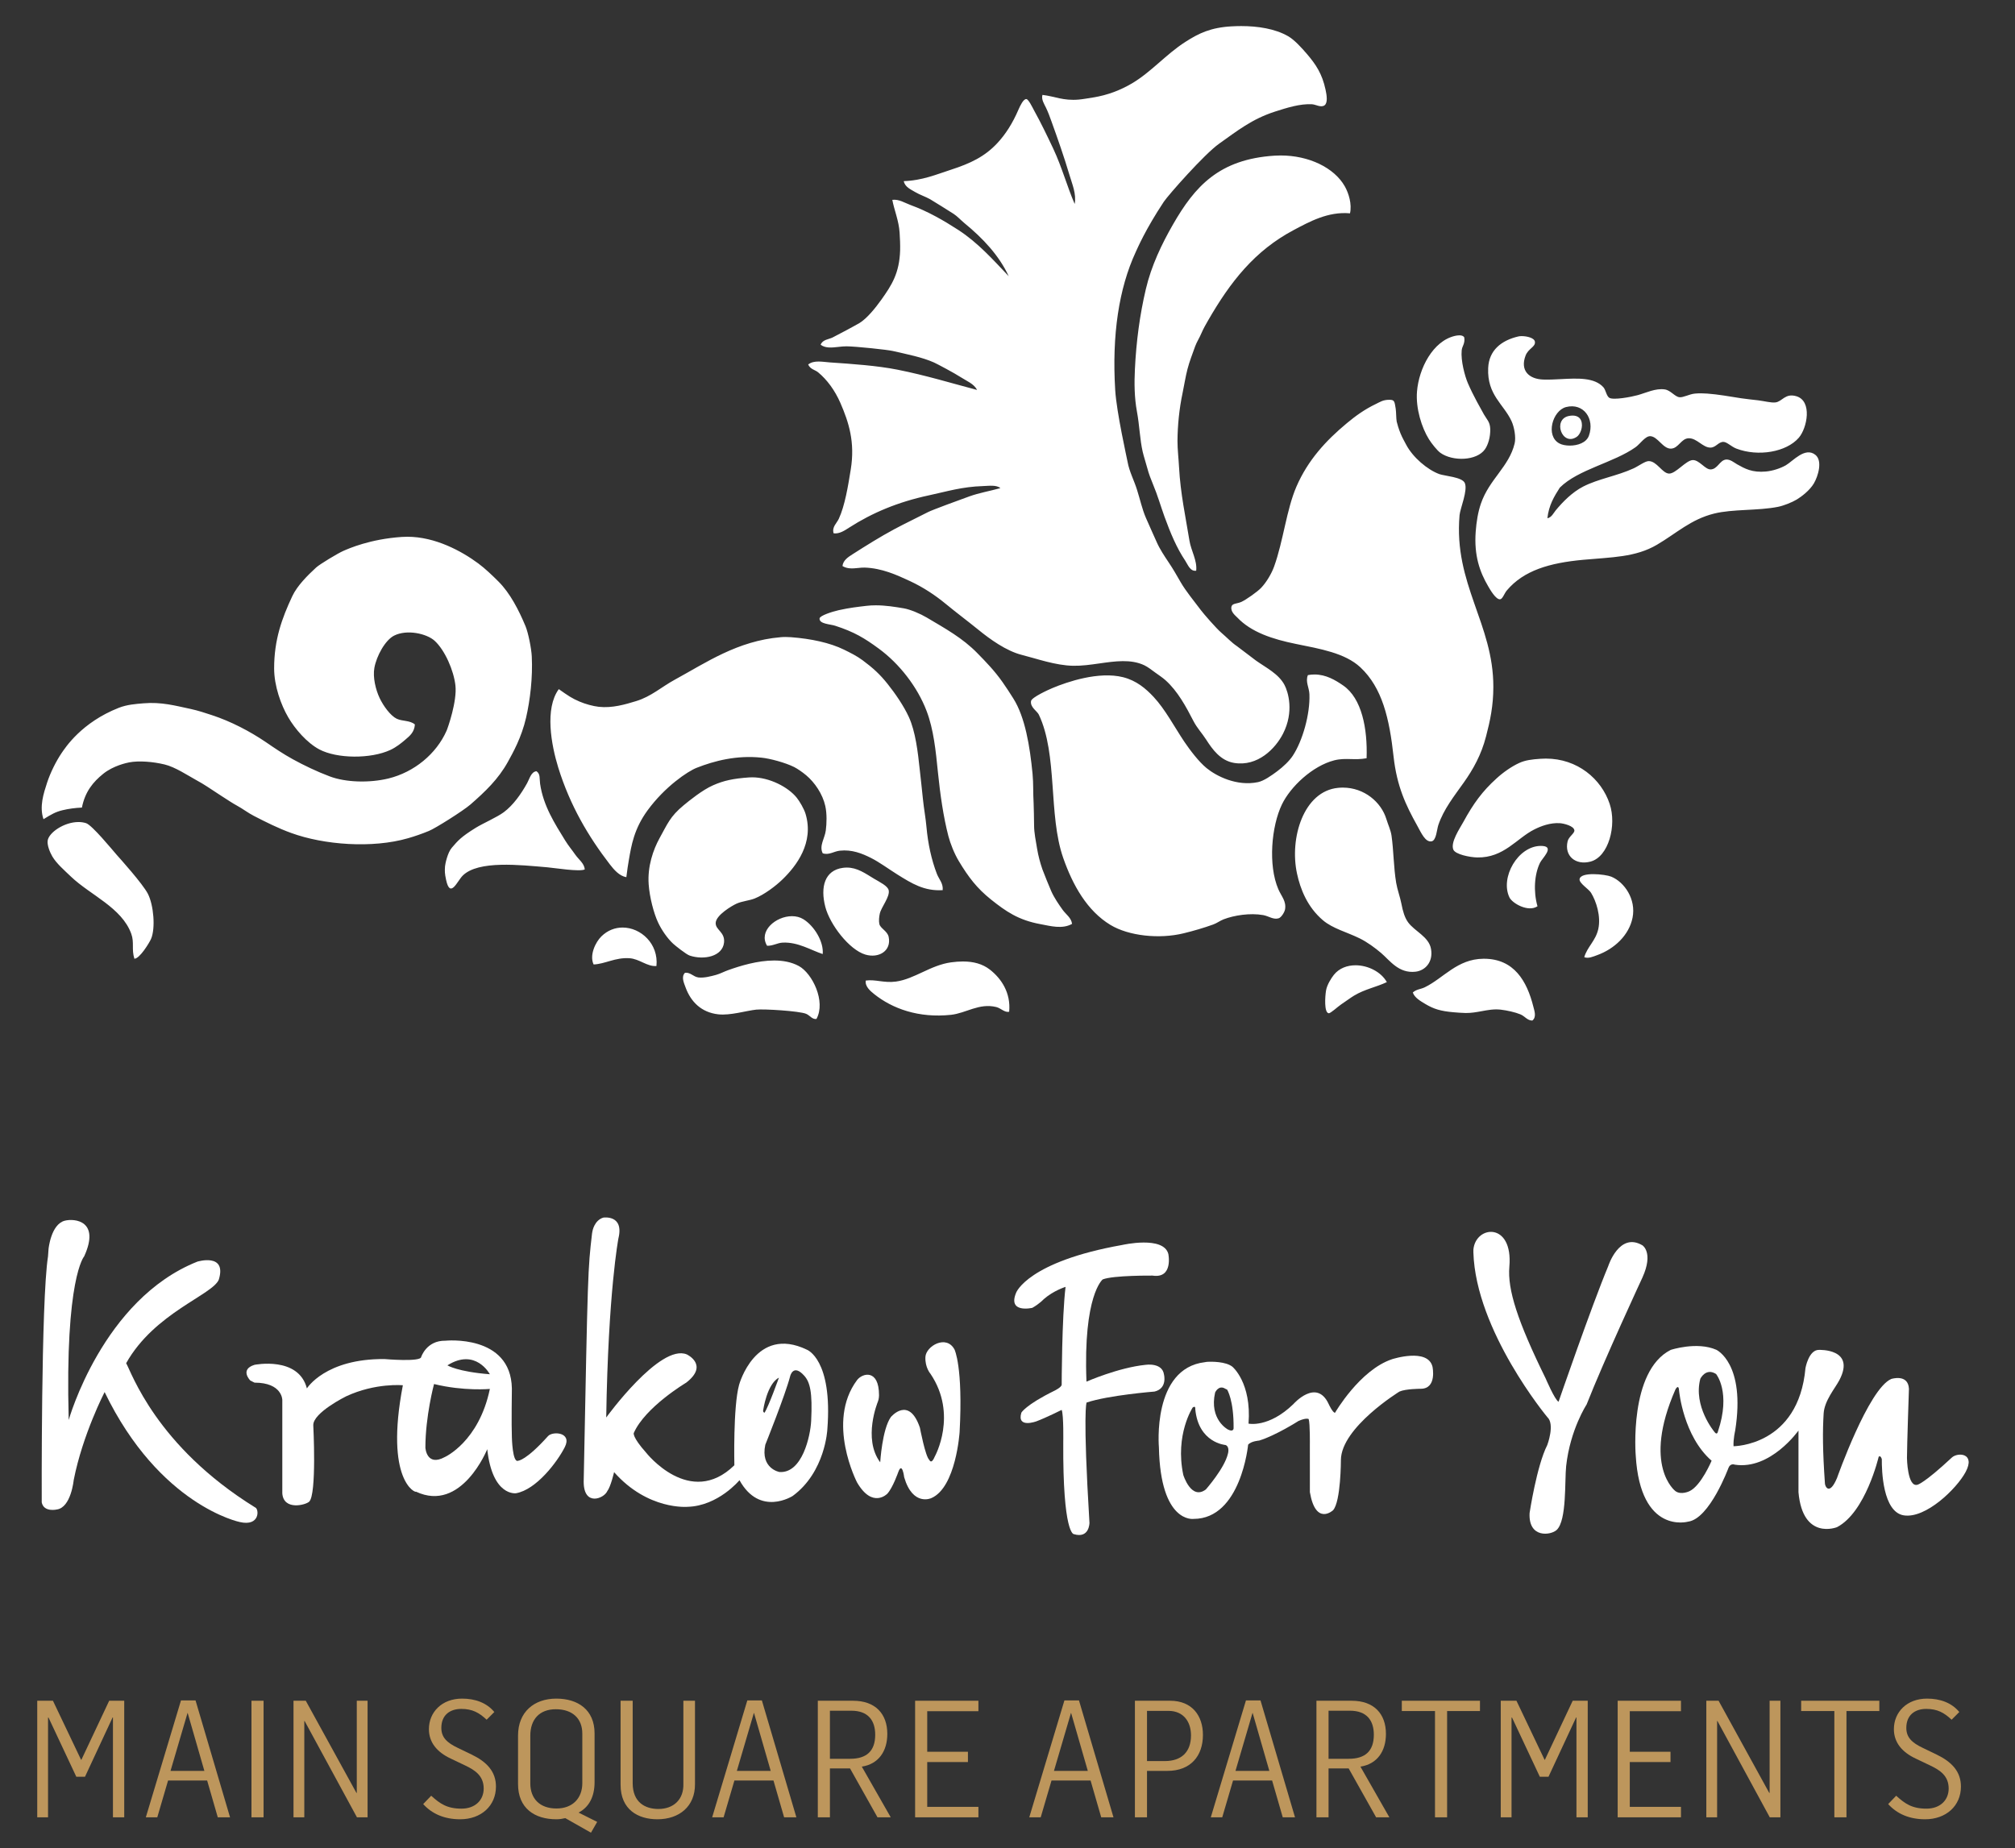 <?xml version="1.0" encoding="UTF-8" standalone="no"?> <svg xmlns="http://www.w3.org/2000/svg" xmlns:xlink="http://www.w3.org/1999/xlink" xmlns:serif="http://www.serif.com/" width="100%" height="100%" viewBox="0 0 2705 2481" version="1.1" xml:space="preserve" style="fill-rule:evenodd;clip-rule:evenodd;stroke-linejoin:round;stroke-miterlimit:2;"><rect x="0" y="0" width="2705" height="2481" fill="#333333" stroke="none"/><rect id="Page-1" serif:id="Page 1" x="0" y="0" width="2704.88" height="2480.32" style="fill:none;"></rect><g><path d="M49.994,2283.32l21.07,-0l37.763,79.244l0.426,-0l37.324,-79.244l20.192,-0l-0,156.513l-15.144,-0l-0,-134.127l-0.439,0l-37.105,79.684l-11.632,-0l-37.311,-79.464l-0.659,-0l0,133.907l-14.485,-0l-0,-156.513Z" style="fill:#bd965c;fill-rule:nonzero;"></path><path d="M242.961,2282.88l19.534,0l46.323,156.953l-16.461,-0l-14.279,-49.396l-52.455,0l-14.486,49.396l-15.376,-0l47.2,-156.953Zm31.399,94.608l-22.4,-77.708l-0.22,0l-22.825,77.708l45.445,0Z" style="fill:#bd965c;fill-rule:nonzero;"></path><rect x="337.587" y="2283.32" width="16.241" height="156.513" style="fill:#bd965c;"></rect><path d="M394.01,2283.32l16.461,-0l68.051,123.798l0.439,-0l-0,-123.798l14.485,-0l0,156.513l-14.266,-0l-70.246,-129.298l-0.439,-0l0,129.298l-14.485,-0l-0,-156.513Z" style="fill:#bd965c;fill-rule:nonzero;"></path><path d="M568.099,2422.05l10.755,-11.193c11.865,10.754 21.302,17.338 40.616,17.338c18.656,0 29.849,-11.632 29.849,-27.008c0,-17.339 -12.071,-24.801 -24.362,-30.727l-19.766,-9.438c-18.436,-8.559 -29.41,-21.728 -29.41,-39.506c0,-22.838 17.352,-41.055 44.567,-41.055c17.339,0 32.922,5.487 43.237,17.997l-10.315,10.329c-10.096,-9.451 -19.095,-14.499 -34.019,-14.499c-15.364,0 -26.789,8.353 -26.789,25.473c-0,12.729 7.475,19.972 22.399,26.995l18.217,8.779c20.411,9.877 32.702,22.826 32.702,43.031c-0,25.898 -19.973,43.896 -48.066,43.896c-21.082,-0 -37.763,-7.243 -49.615,-20.412" style="fill:#bd965c;fill-rule:nonzero;"></path><path d="M758.873,2440.93c-3.731,0.878 -7.681,1.536 -12.071,1.536c-28.971,0 -51.371,-14.705 -51.371,-47.2l0,-65.185c0,-31.618 21.522,-49.615 51.371,-49.615c28.971,0 51.371,14.924 51.371,46.749l-0,65.417c-0,19.766 -7.682,33.813 -21.509,40.836l25.02,12.51l-8.34,14.486l-34.471,-19.534Zm22.839,-46.981l-0,-66.502c-0,-20.424 -13.401,-32.715 -35.568,-32.715c-21.948,0 -34.252,13.608 -34.252,35.568l0,63.868c0,20.644 12.743,33.813 35.13,33.813c21.728,-0 34.69,-13.827 34.69,-34.032" style="fill:#bd965c;fill-rule:nonzero;"></path><path d="M833.088,2396.15l-0,-112.825l16.241,0l0,110.63c0,26.118 17.119,34.678 34.471,34.678c20.85,-0 34.239,-13.169 33.58,-33.8l0,-111.508l15.583,0l0,111.947c0.22,29.849 -21.07,47.188 -50.48,47.188c-25.911,-0 -49.395,-12.95 -49.395,-46.31" style="fill:#bd965c;fill-rule:nonzero;"></path><path d="M1003.23,2282.88l19.533,0l46.323,156.953l-16.461,-0l-14.279,-49.396l-52.455,0l-14.499,49.396l-15.363,-0l47.201,-156.953Zm31.385,94.608l-22.387,-77.708l-0.219,0l-22.826,77.708l45.432,0Z" style="fill:#bd965c;fill-rule:nonzero;"></path><path d="M1097.86,2283.32l47.201,-0c30.288,-0 46.09,17.777 46.09,44.553c-0,22.839 -11.413,40.397 -34.239,43.909l38.848,68.051l-17.778,-0l-36.872,-65.637l-26.996,0l0,65.637l-16.254,-0l0,-156.513Zm43.47,77.927c22.167,0 33.58,-10.535 33.58,-32.276c-0,-19.095 -9.438,-32.263 -32.044,-32.263l-28.752,-0l0,64.539l27.216,0Z" style="fill:#bd965c;fill-rule:nonzero;"></path><path d="M1228.48,2283.32l84.964,-0l-0,14.046l-68.71,0l0,54.443l54.65,0l0,13.828l-54.65,-0l0,60.149l68.71,0l-0,14.047l-84.964,-0l-0,-156.513Z" style="fill:#bd965c;fill-rule:nonzero;"></path><path d="M1428.92,2282.88l19.533,0l46.323,156.953l-16.461,-0l-14.279,-49.396l-52.455,0l-14.498,49.396l-15.364,-0l47.201,-156.953Zm31.385,94.608l-22.387,-77.708l-0.219,0l-22.826,77.708l45.432,0Z" style="fill:#bd965c;fill-rule:nonzero;"></path><path d="M1523.54,2283.32l47.2,-0c29.849,-0 44.115,20.411 44.115,45.87c0,28.545 -16.68,48.298 -47.626,48.298l-27.448,0l0,62.345l-16.241,-0l-0,-156.513Zm40.164,81c22.18,-0 35.129,-12.072 35.129,-34.471c0,-18.656 -10.315,-32.922 -30.287,-32.922l-28.765,0l0,67.393l23.923,-0Z" style="fill:#bd965c;fill-rule:nonzero;"></path><path d="M1672.61,2282.88l19.533,0l46.323,156.953l-16.461,-0l-14.279,-49.396l-52.455,0l-14.499,49.396l-15.363,-0l47.201,-156.953Zm31.385,94.608l-22.387,-77.708l-0.219,0l-22.826,77.708l45.432,0Z" style="fill:#bd965c;fill-rule:nonzero;"></path><path d="M1767.23,2283.32l47.201,-0c30.288,-0 46.09,17.777 46.09,44.553c0,22.839 -11.413,40.397 -34.238,43.909l38.847,68.051l-17.777,-0l-36.873,-65.637l-26.995,0l-0,65.637l-16.255,-0l0,-156.513Zm43.47,77.927c22.167,0 33.58,-10.535 33.58,-32.276c-0,-19.095 -9.438,-32.263 -32.044,-32.263l-28.751,-0l-0,64.539l27.215,0Z" style="fill:#bd965c;fill-rule:nonzero;"></path><path d="M1926.39,2297.15l-44.554,-0l-0,-13.827l104.923,-0l0,13.827l-44.115,-0l0,142.686l-16.254,0l-0,-142.686Z" style="fill:#bd965c;fill-rule:nonzero;"></path><path d="M2014.65,2283.32l21.083,-0l37.75,79.244l0.439,-0l37.324,-79.244l20.179,-0l0,156.513l-15.144,-0l0,-134.127l-0.439,0l-37.091,79.684l-11.633,-0l-37.311,-79.464l-0.671,-0l-0,133.907l-14.486,-0l0,-156.513Z" style="fill:#bd965c;fill-rule:nonzero;"></path><path d="M2171.62,2283.32l84.964,-0l0,14.046l-68.709,0l-0,54.443l54.65,0l-0,13.828l-54.65,-0l-0,60.149l68.709,0l0,14.047l-84.964,-0l0,-156.513Z" style="fill:#bd965c;fill-rule:nonzero;"></path><path d="M2290.62,2283.32l16.461,-0l68.051,123.798l0.439,-0l-0,-123.798l14.498,-0l0,156.513l-14.279,-0l-70.246,-129.298l-0.439,-0l0,129.298l-14.485,-0l-0,-156.513Z" style="fill:#bd965c;fill-rule:nonzero;"></path><path d="M2462.5,2297.15l-44.566,-0l-0,-13.827l104.936,-0l-0,13.827l-44.115,-0l-0,142.686l-16.255,0l0,-142.686Z" style="fill:#bd965c;fill-rule:nonzero;"></path><path d="M2534.74,2422.05l10.754,-11.193c11.865,10.754 21.29,17.338 40.617,17.338c18.655,0 29.849,-11.632 29.849,-27.008c-0,-17.339 -12.072,-24.801 -24.375,-30.727l-19.741,-9.438c-18.436,-8.559 -29.422,-21.728 -29.422,-39.506c-0,-22.838 17.351,-41.055 44.566,-41.055c17.339,0 32.922,5.487 43.238,17.997l-10.316,10.329c-10.096,-9.451 -19.094,-14.499 -34.019,-14.499c-15.363,0 -26.789,8.353 -26.789,25.473c-0,12.729 7.475,19.972 22.4,26.995l18.216,8.779c20.412,9.877 32.702,22.826 32.702,43.031c0,25.898 -19.972,43.896 -48.065,43.896c-21.07,-0 -37.75,-7.243 -49.615,-20.412" style="fill:#bd965c;fill-rule:nonzero;"></path><path d="M1790.62,1308.78c-3.408,4.235 -9.231,13.401 -10.483,20.902c-1.408,8.25 -2.737,29.798 3.537,30.65c2.402,0.361 12.201,-8.831 16.68,-11.839c6.185,-4.119 12.769,-9.038 17.404,-11.826c14.356,-8.663 29.965,-11.465 43.986,-18.139c-7.721,-13.815 -25.356,-22.594 -42.075,-22.594c-11.155,0 -21.922,3.925 -29.049,12.846m-513.991,-16.771c-27.758,3.887 -48.827,22.336 -73.912,25.808c-8.147,1.098 -15.08,0.233 -21.69,-0.619c-6.313,-0.826 -12.329,-1.653 -18.772,-0.775c-1.33,7.824 6.107,14.047 11.168,18.114c24.517,19.649 59.749,32.521 103.206,27.912c20.192,-2.169 37.776,-16.086 60.679,-10.483c6.61,1.639 11.348,7.772 17.429,6.313c2.402,-25.498 -10.625,-44.593 -25.795,-56.458c-10.005,-7.836 -22.257,-10.999 -36.278,-10.999c-5.126,-0 -10.471,0.413 -16.035,1.187m-299.187,10.471c-5.5,1.988 -10.625,4.777 -16.022,6.3c-6.804,1.833 -15.944,4.364 -23.716,3.512c-7.088,-0.904 -10.613,-7.036 -18.088,-6.339c-5.5,5.345 -1.446,13.711 0.646,19.52c7.126,19.637 21.392,33.774 43.947,36.305c16.228,1.794 37.543,-4.868 50.932,-6.301c10.354,-1.097 57.554,1.782 66.927,5.578c5.229,2.117 7.979,7.681 13.957,6.958c12.936,-23.561 -5.578,-61.286 -23.691,-71.11c-9.889,-5.358 -21.354,-7.385 -33.154,-7.385c-22.09,-0 -45.38,7.113 -61.738,12.962m1013.97,-15.325c-35.219,0.271 -53.617,26.131 -78.766,38.331c-5.449,2.66 -11.181,2.544 -16.048,6.985c2.272,6.997 10.406,11.542 16.706,15.363c11.529,6.933 21.005,9.67 37.686,11.129c4.557,0.426 12.019,0.968 16.564,1.046c7.514,0.077 14.447,-1.162 21.25,-2.414c8.47,-1.563 16.719,-3.112 25.641,-2.118c8.74,1.007 19.649,3.486 26.479,6.301c6.003,2.388 9.244,8.301 16.06,8.378c6.004,-4.583 2.854,-13.026 1.382,-18.836c-8.547,-33.993 -25.744,-64.165 -66.295,-64.165l-0.659,0m-1184.12,-30.004c-7.94,7.785 -16.267,25.253 -10.431,37.673c15.066,-0.478 29.048,-9.631 48.104,-8.379c13.608,0.891 23.704,11.529 36.265,10.458c3.009,-29.733 -20.915,-51.642 -45.432,-51.642c-10.005,-0 -20.101,3.64 -28.506,11.89m222.46,12.588c7.863,0.219 13.75,-3.86 20.915,-4.235c20.747,-0.968 37.673,10.083 53.746,15.351c1.575,-16.487 -11.27,-37.634 -25.833,-46.71c-4.597,-2.853 -9.929,-4.132 -15.39,-4.132c-21.702,0 -45.419,20.063 -33.438,39.726m1090.69,-89.302c-0.581,5.345 12.097,12.962 15.377,18.114c7.113,11.529 13.556,31.772 9.734,48.84c-3.55,15.738 -14.731,23.742 -18.81,37.66c5.5,2.259 11.993,-0.814 17.416,-2.75c22.916,-8.289 42.708,-26.634 47.42,-50.248c4.958,-24.788 -10.909,-47.859 -28.623,-55.101c-3.886,-1.588 -14.433,-3.37 -24.052,-3.37c-9.373,-0 -17.855,1.678 -18.462,6.855m-988.863,-15.324c-24.556,3.279 -30.52,25.769 -23.704,52.274c6.146,23.91 32.212,57.736 53.695,64.165c17.868,5.384 35.388,-4.803 31.385,-23.729c-1.704,-7.966 -11.322,-11.426 -12.523,-17.43c-0.942,-4.26 -0.219,-10.031 0.646,-13.917c1.923,-8.611 13.956,-22.761 11.877,-31.372c-1.368,-5.72 -11.709,-10.716 -19.533,-15.325c-11.775,-7.075 -22.464,-15.015 -36.614,-15.015c-1.692,0 -3.434,0.116 -5.229,0.349m894.707,39.699c3.732,7.811 24.995,20.27 37.66,11.917c-5.758,-20.386 -4.079,-43.237 3.499,-58.601c2.969,-5.965 19.456,-21.121 3.486,-22.348c-0.814,-0.064 -1.614,-0.09 -2.427,-0.09c-30.753,-0.013 -54.973,42.475 -42.218,69.122m-1962.35,-75.991c-0.775,6.236 3.176,15.699 6.275,20.993c5.603,9.489 15.828,18.294 25.085,27.15c25.885,24.724 68.205,41.559 80.909,76.714c4.312,11.994 0.091,20.502 4.183,33.477c7.166,-0.039 20.141,-21.599 22.31,-26.492c6.261,-14.473 3.524,-45.613 -4.196,-60.692c-6.907,-13.453 -38.228,-48.234 -41.843,-52.275c-6.133,-7.01 -33.115,-39.983 -41.133,-42.54c-3.266,-1.058 -6.713,-1.536 -10.225,-1.536c-19.211,0 -40.087,14.266 -41.365,25.201m1732.27,-71.085c-46.168,4.48 -65.378,67.315 -55.089,115.058c4.467,20.889 13.931,44.98 34.846,62.745c13.168,11.181 32.444,15.957 49.485,24.375c9.941,4.932 20.515,12.652 28.61,19.572c11.748,10.045 23.497,27.577 46.026,25.098c12.846,-1.381 24.129,-12.768 20.915,-30.701c-2.957,-16.37 -21.896,-23.51 -30.714,-35.581c-4.571,-6.249 -7.037,-14.589 -9.038,-25.059c-1.743,-9.012 -5.409,-18.656 -6.997,-27.938c-3.512,-21.109 -3.408,-43.806 -6.262,-63.442c-0.981,-7.062 -4.725,-15.041 -6.945,-22.323c-6.895,-22.528 -29.527,-42.139 -58.433,-42.139c-2.092,-0 -4.235,0.116 -6.404,0.335m-790.856,-13.982c-21.263,1.524 -33.877,4.248 -48.104,10.535c-14.318,6.223 -32.224,20.812 -39.441,26.789c-18.501,15.248 -21.884,25.357 -32.431,44.232c-8.444,15.35 -16.384,37.853 -14.589,62.099c1.239,17.339 6.868,38.835 12.536,50.893c4.764,10.238 12.549,21.483 20.231,28.61c2.569,2.401 17.661,14.524 22.335,16.021c19.159,6.327 43.934,1.201 46.051,-17.429c1.537,-14.343 -11.645,-16.938 -11.206,-26.492c0.465,-10.444 21.767,-22.968 27.912,-25.769c7.256,-3.37 17.12,-4.08 24.388,-6.959c12.988,-5.203 28.313,-16.784 37.634,-25.86c18.294,-17.764 42.398,-48.982 30.688,-87.842c-2.04,-6.778 -8.004,-16.887 -11.839,-21.638c-11.567,-14.344 -36.562,-27.332 -59.852,-27.345c-1.446,0 -2.879,0.065 -4.313,0.155m-297.74,7.656c-8.134,14.654 -18.643,29.565 -31.399,39.067c-9.244,6.843 -28.002,14.938 -37.672,20.928c-20.102,12.497 -23.833,17.223 -32.044,26.738c-5.797,6.636 -8.895,22.077 -9.102,24.865c-0.478,6.623 -0.387,9.786 1.407,18.152c5.552,25.899 14.821,1.898 22.31,-5.59c20.94,-20.786 77.178,-14.253 113.689,-11.167c9.36,0.813 43.508,6.313 50.209,2.814c-0.814,-8.288 -8.16,-13.22 -12.588,-19.546c-4.428,-6.391 -9.579,-12.446 -13.737,-19.263c-13.659,-22.219 -29.423,-46.413 -33.683,-76.249c-0.981,-6.984 0.594,-13.104 -4.893,-16.758c-7.217,0.852 -9.192,10.058 -12.497,16.009m1360.54,-32.715c-11.439,0.749 -20.386,1.821 -28.61,5.577c-10.354,4.674 -21.844,12.795 -30.688,20.915c-18.836,17.094 -30.856,33.4 -44.579,58.601c-4.971,8.908 -17.365,27.241 -13.285,36.924c2.711,6.339 22.038,10.264 32.082,10.457c35.84,0.698 52.959,-25.821 76.714,-37.647c8.87,-4.454 21.276,-9.166 34.122,-8.366c4.855,0.285 19.108,3.564 19.56,9.748c0.297,4.015 -7.54,8.159 -9.102,14.653c-4.622,19.689 10.767,32.431 30.727,27.19c24.413,-6.417 35.387,-48.711 25.769,-77.45c-11.258,-33.774 -43.431,-60.847 -85.622,-60.847c-2.324,-0 -4.7,0.077 -7.088,0.245m-312.433,-112.334c-3.641,9.012 1.769,16.681 2.066,25.821c0.981,26.634 -9.167,62.371 -22.271,82.304c-4.661,7.127 -12.6,14.654 -20.902,20.915c-7.862,5.875 -18.01,13.014 -25.847,14.654c-28.532,5.977 -56.031,-8.173 -69.045,-18.824c-10.638,-8.689 -22.528,-24.543 -29.978,-35.555c-13.388,-19.998 -25.472,-43.211 -41.12,-60.021c-10.457,-11.167 -23.032,-21.973 -41.132,-26.505c-32.444,-8.082 -74.494,6.094 -94.853,14.679c-4.467,1.872 -27.81,12.317 -28.584,17.416c-1.356,8.289 8.185,13.44 10.444,18.14c25.679,54.043 12.498,134.514 32.767,192.456c12.859,36.756 32.121,70.994 63.442,89.947c24.504,14.782 65.469,19.275 98.352,11.18c13.285,-3.24 27.009,-7.23 39.713,-11.839c4.841,-1.755 9.05,-5.073 13.969,-6.945c13.982,-5.345 35.374,-8.754 52.997,-5.616c7.398,1.303 13.724,6.584 20.954,4.208c3.318,-1.149 7.669,-7.991 8.366,-11.89c1.885,-11.142 -4.842,-17.378 -9.063,-27.164c-13.853,-32.328 -9.219,-84.46 4.854,-113.689c11.439,-23.768 40.887,-51.732 70.414,-59.285c7.991,-2.001 14.911,-1.82 22.115,-1.653c6.494,0.181 13.233,0.336 21.16,-1.123c1.382,-39.79 -6.442,-80.445 -31.385,-97.629c-10.457,-7.242 -23.084,-14.808 -38.563,-14.808c-2.854,0 -5.81,0.258 -8.87,0.826m-707.803,-50.867c-57.942,4.906 -99.914,34.058 -142.299,57.155c-17.442,9.502 -31.475,22.464 -51.59,28.596c-14.899,4.571 -32.212,9.657 -50.196,7.695c-8.056,-0.917 -18.049,-3.705 -25.821,-7.01c-10.264,-4.338 -15.466,-7.966 -27.886,-16.719c-19.108,26.092 -10.174,74.635 -0.736,105.31c15.944,51.28 40.552,92.658 69.084,129.724c5.796,7.476 12.871,15.79 22.335,17.43c1.42,-11.155 2.053,-15.7 3.473,-23.756c3.305,-18.875 6.739,-40.887 24.956,-65.895c23.419,-32.082 54.288,-52.674 66.011,-57.219c23.884,-9.373 53.565,-17.119 87.003,-13.595c11.284,1.111 31.928,6.662 43.793,12.575c4.492,2.272 11.077,6.817 16.189,11.09c11.426,9.593 22.077,25.124 25.64,41.249c2.324,10.419 1.898,23.433 0.685,32.78c-1.33,10.574 -9.218,20.682 -4.157,30.675c8.327,2.892 14.976,-2.647 23.032,-3.486c16.189,-1.756 29.745,3.706 41.765,9.748c11.271,5.642 23.562,14.782 35.62,22.335c18.94,11.813 35.865,22.451 60.64,20.915c0.956,-9.051 -4.841,-14.447 -7.694,-21.625c-7.437,-19.237 -12.097,-41.017 -14.073,-63.274c-1.032,-11.852 -3.434,-24.337 -4.725,-37.131c-1.291,-12.988 -2.788,-26.118 -4.209,-39.08c-2.62,-25.059 -5.874,-51.861 -14.614,-71.124c-6.907,-15.234 -18.72,-32.237 -28.61,-44.618c-10.289,-12.962 -19.714,-21.509 -33.58,-31.799c-7.772,-5.796 -16.796,-10.225 -24.995,-14.253c-18.733,-9.192 -44.153,-14.666 -71.123,-16.693c-2.208,-0.194 -4.674,-0.297 -7.14,-0.297c-2.311,0 -4.648,0.091 -6.778,0.297m115.032,-42.075c-12.561,1.498 -22.18,2.517 -36.949,5.784c-8.805,1.962 -25.511,7.32 -25.808,11.129c-0.607,7.41 14.124,7.604 20.953,9.786c25.731,8.353 39.364,16.628 58.536,30.701c27.577,20.205 51.9,51.358 64.178,83.685c9.489,24.93 12.317,53.269 15.299,82.976c2.918,28.584 7.165,58.82 13.982,85.093c2.634,10.044 7.953,23.51 13.956,33.476c13.027,21.664 24.272,36.434 43.237,51.629c20.05,15.984 36.769,27.629 66.257,33.038c13.543,2.531 29.397,7.062 42.566,-0.323c-1.02,-8.262 -8.173,-12.678 -12.562,-18.758c-5.293,-7.398 -11.439,-16.306 -15.377,-25.163c-2.065,-4.738 -10.186,-24.465 -11.851,-29.294c-2.918,-8.43 -5.552,-17.868 -7.256,-28.351c-1.549,-9.541 -3.873,-20.463 -3.925,-30.211c-0.026,-6.442 -0.426,-26.866 -0.645,-30.701c-0.827,-12.884 -0.129,-25.782 -1.42,-39.054c-3.602,-37.079 -9.98,-76.042 -25.821,-101.101c-4.312,-6.933 -9.399,-14.731 -14.434,-21.897c-10.561,-15.027 -21.987,-26.866 -33.684,-38.77c-20.011,-20.553 -43.198,-33.18 -68.322,-48.117c-8.314,-4.932 -21.896,-10.741 -30.533,-12.213c-11.761,-2.014 -24.659,-4.067 -37.673,-4.067c-4.234,-0 -8.482,0.219 -12.704,0.723m-623.407,-92.542c-42.746,2.879 -71.227,15.492 -78.831,18.836c-7.423,3.279 -31.45,17.778 -36.291,22.193c-11.555,10.613 -25.382,24.375 -32.031,38.46c-14.008,29.798 -24.401,58.653 -24.401,96.945c0,23.704 9.218,49.047 18.811,65.546c9.321,16.074 25.395,34.523 41.83,43.276c23.703,12.575 69.148,12.988 95.524,0.659c7.617,-3.538 14.783,-9.218 20.244,-13.982c5.616,-4.764 11.89,-9.851 12.536,-20.154c-6.572,-5.719 -16.758,-4.092 -24.388,-7.694c-8.185,-3.925 -17.791,-16.835 -22.994,-27.887c-5.203,-10.999 -9.321,-27.757 -6.997,-40.474c2.879,-15.815 14.434,-37.156 26.505,-43.25c17.261,-8.689 43.805,-2.711 54.43,6.985c13.815,12.691 25.628,39.893 27.874,59.994c2.363,21.019 -10.147,56.742 -11.865,60.68c-13.84,31.269 -43.547,55.695 -78.134,64.177c-25.588,6.159 -57.257,5.294 -78.766,-2.827c-16.797,-6.287 -34.755,-14.873 -49.525,-23.019c-13.31,-7.333 -24.478,-14.938 -36.265,-23.02c-21.303,-14.459 -46.891,-27.86 -72.544,-36.252c-8.624,-2.841 -18.204,-6.055 -28.364,-8.25c-20.631,-4.377 -39.184,-9.631 -63.417,-7.566c-10.651,0.904 -21.792,1.666 -33.037,6.03c-49.964,19.688 -71.589,53.229 -76.727,60.679c-7.346,10.845 -15.054,26.182 -19.508,39.79c-4.699,14.343 -10.612,32.211 -4.854,49.085c10.264,-6.326 16.022,-9.824 25.808,-12.123c7.914,-1.884 16.499,-3.085 25.769,-3.485c4.196,-21.225 14.899,-34.316 28.597,-45.342c13.569,-10.974 31.54,-14.679 34.884,-15.35c13.039,-2.44 31.617,-0.995 47.407,2.788c14.266,3.409 30.985,14.615 42.527,20.967c4.945,2.621 10.225,5.848 14.563,8.65c5.874,3.705 31.527,21.044 39.816,25.459c7.811,4.183 15.079,9.903 23.019,13.969c16.061,8.302 32.909,16.745 50.261,22.994c43.766,15.944 108.576,20.966 156.849,6.984c8.559,-2.453 18.733,-5.951 27.938,-9.773c8.585,-3.46 45.858,-26.918 55.786,-35.529c19.805,-17.287 37.376,-33.994 50.222,-57.232c6.597,-11.955 18.294,-32.599 24.387,-59.221c5.449,-23.781 9.064,-53.798 7.656,-82.317c-0.477,-10.548 -4.738,-31.708 -8.34,-40.435c-8.973,-21.574 -20.721,-44.477 -36.265,-59.982c-8.237,-8.185 -17.649,-17.326 -27.19,-24.401c-22.632,-16.732 -57.903,-35.826 -95.266,-35.826c-2.401,-0 -4.828,0.09 -7.243,0.245m1566.93,-162.478c-22.929,4.221 -9.476,41.92 10.471,27.873c4.066,-2.814 8.921,-13.052 5.59,-21.586c-1.485,-3.808 -5.151,-6.752 -11.478,-6.752c-1.394,-0 -2.917,0.155 -4.583,0.465m-259.397,-16.061c-15.376,7.346 -27.486,16.229 -39.028,25.821c-28.145,23.368 -52.326,49.692 -67.664,85.08c-13.426,30.985 -17.584,72.957 -30.003,107.376c-3.28,9.18 -10.084,20.889 -17.417,28.61c-4.944,5.216 -19.998,15.854 -26.492,18.849c-5.848,2.621 -12.149,1.795 -13.298,6.236c-1.743,7.01 5.539,12.381 7.708,14.679c18.746,19.83 47.536,29.19 78.818,35.542c32.199,6.559 65.818,12.098 86.5,31.399c29.359,27.473 38.951,68.645 44.567,119.912c4.415,39.764 16.345,65.043 31.424,92.064c5.874,10.677 11.206,23.071 19.534,21.651c6.403,-1.123 7.062,-15.608 9.024,-21.651c7.165,-21.483 21.715,-39.544 34.161,-57.167c12.794,-18.023 23.652,-37.466 29.965,-62.035c5.565,-21.238 9.773,-41.029 9.812,-66.295c0.246,-84.899 -53.488,-138.077 -45.354,-230.826c0.826,-9.024 11.451,-33.516 6.971,-43.224c-3.576,-7.901 -27.176,-9.322 -34.148,-11.839c-15.88,-5.836 -35.594,-22.413 -44.644,-39.751c-2.272,-4.429 -4.958,-8.831 -7.449,-14.938c-2.337,-5.745 -4.506,-12.833 -5.113,-15.776c-0.813,-4.338 -0.581,-12.02 -1.343,-17.417c-1.562,-10.276 -1.897,-11.8 -8.379,-11.877l-0.361,-0c-8.534,-0 -12.42,3.047 -17.791,5.577m246.203,53.01c-18.927,-10.173 -9.102,-44.127 8.998,-48.84c23.626,-6.042 38.796,15.88 30.714,38.37c-3.382,9.554 -15.144,13.375 -25.614,13.375c-5.526,0 -10.69,-1.058 -14.098,-2.905m-55.102,-143.628c-22.942,5.357 -39.48,18.707 -40.436,42.527c-1.536,36.046 20.799,48.298 31.347,71.11c3.654,7.863 6.145,21.742 4.183,29.991c-7.462,31.27 -34.122,48.079 -45.316,80.897c-3.821,11.09 -5.964,24.027 -6.971,37.647c-2.311,31.837 5.37,53.824 16.757,73.215c2.35,4.093 10.329,18.127 16.048,17.468c3.37,-0.4 5.5,-7.72 8.986,-11.864c22.645,-26.841 57.206,-36.976 102.522,-41.146c38.215,-3.538 70.155,-3.228 99.036,-20.218c26.479,-15.57 45.341,-34.006 76.701,-41.843c25.136,-6.248 58.859,-3.64 85.841,-9.063c7.979,-1.614 19.069,-6.158 25.047,-9.773c6.545,-3.912 17.61,-12.446 23.019,-21.625c5.758,-9.76 11.968,-30.391 2.104,-38.344c-13.891,-11.206 -30.171,8.456 -39.712,13.943c-7.591,4.312 -17.739,7.54 -26.518,8.366c-18.733,1.821 -28.713,-3.95 -39.041,-9.734c-3.628,-2.066 -9.089,-6.778 -14.654,-6.301c-8.546,0.711 -11.387,13.182 -20.915,13.26c-3.628,0.012 -7.384,-3.125 -11.296,-6.288c-3.99,-3.189 -8.134,-6.391 -12.446,-6.274c-9.27,0.245 -22.968,18.604 -32.083,18.126c-9.076,-0.478 -16.267,-16.848 -27.189,-16.732c-4.932,0.026 -14.021,6.933 -20.231,9.734c-22.373,10.303 -47.045,13.879 -67.663,24.44c-14.718,7.578 -27.319,20.373 -36.963,32.044c-2.84,3.524 -5.551,9.489 -11.103,10.496c1.911,-17.442 9.141,-29.384 16.693,-41.146c24.866,-24.672 72.286,-33.283 101.864,-54.379c5.926,-4.299 12.884,-14.885 19.507,-14.653c10.084,0.31 17.068,17.119 27.9,16.706c10.031,-0.335 13.646,-13.646 23.652,-13.917c5.59,-0.155 10.38,3.06 15.066,6.274c4.635,3.176 9.167,6.339 14.292,6.262c7.282,-0.116 10.535,-7.734 17.391,-7.656c4.609,0.026 10.664,6.468 17.429,9.037c29.074,11.077 66.953,4.738 83.711,-14.614c11.194,-12.975 18.565,-49.473 -3.486,-55.799c-14.963,-4.287 -18.694,7.255 -27.86,8.378c-5.875,0.711 -14.977,-1.794 -23.02,-2.788c-7.875,-0.968 -15.944,-1.691 -23.019,-2.789c-14.925,-2.362 -31.644,-5.306 -45.38,-6.274c-4.958,-0.401 -11.271,-0.543 -16.694,-0c-7.797,0.723 -15.505,5.538 -20.927,4.854c-6.159,-0.762 -11.607,-9.257 -19.495,-10.457c-12.459,-1.847 -25.137,4.596 -36.317,7.681c-8.56,2.376 -32.974,7.075 -38.319,3.499c-3.705,-2.466 -4.673,-10.548 -7.72,-13.982c-11.955,-13.414 -34.755,-12.213 -57.18,-11.013c-8.121,0.426 -16.19,0.852 -23.704,0.581c-19.288,-0.697 -31.205,-12.187 -23.716,-32.069c3.744,-9.941 13.762,-11.684 12.561,-18.85c-0.852,-5.06 -10.741,-7.397 -17.739,-7.397c-1.755,-0 -3.343,0.155 -4.544,0.452m-85.093,-0.736c-29.616,6.829 -48.362,43.65 -50.893,74.635c-1.859,22.619 6.313,48.595 16.048,64.126c3.576,5.758 10.987,15.041 15.312,18.178c16.344,11.775 48.982,11.052 59.969,-4.88c3.912,-5.681 7.346,-15.931 6.984,-27.241c-0.323,-9.528 -4.66,-12.678 -8.443,-19.391c-3.525,-6.223 -6.636,-12.059 -9.67,-17.572c-4.157,-7.733 -8.392,-16.28 -11.878,-24.349c-4.067,-9.424 -9.67,-30.184 -8.34,-43.973c0.478,-5.977 4.738,-8.921 3.473,-17.416c-1.097,-2.259 -3.809,-2.892 -6.52,-2.892c-2.349,0 -4.686,0.465 -6.042,0.775m-241.968,-241.994c-74.661,4.751 -107.169,41.21 -136.695,92.736c-14.551,25.356 -28.842,54.805 -36.253,86.513c-8.159,34.561 -12.885,70.478 -14.666,107.402c-0.917,18.488 -0.788,38.06 2.763,57.155c3.408,18.216 3.847,36.988 7.681,53.72c1.679,7.178 4.287,14.679 6.275,22.296c1.898,7.346 4.88,14.899 7.669,21.651c6.08,14.421 10.38,29.488 15.337,43.237c8.018,22 16.267,41.843 27.951,59.259c3.357,5.048 6.468,14.473 14.602,13.259c1.459,-13.982 -6.83,-26.608 -9.076,-40.435c-5.074,-31.386 -12.033,-62.913 -13.943,-98.352c-0.568,-11.529 -2.143,-23.897 -2.105,-35.555c0.155,-20.515 2.298,-42.928 6.894,-64.501c2.273,-10.819 3.835,-21.444 6.469,-31.592c2.556,-10.148 7.165,-21.741 10.354,-30.817c2.078,-5.745 5.809,-11.349 8.353,-17.468c2.621,-6.107 5.913,-11.904 9.102,-17.403c29.823,-51.694 62.46,-93.537 115.058,-121.346c20.566,-10.857 45.832,-25.059 75.358,-22.322c2.737,-12.278 -1.627,-26.737 -6.985,-36.252c-14.201,-25.047 -48.233,-41.43 -85.944,-41.43c-2.725,-0 -5.449,0.077 -8.199,0.245m-57.942,-173.607c-27.977,1.614 -43.895,9.27 -61.996,20.915c-26.04,16.681 -45.871,40.513 -71.859,55.799c-15.144,8.87 -32.38,15.725 -52.275,18.824c-6.016,0.903 -12.975,2.259 -18.888,2.775c-21.121,1.834 -31.927,-4.312 -48.788,-6.287c-1.769,6.262 2.466,12.304 4.867,17.442c2.801,5.861 4.854,11.452 6.997,17.455c8.625,23.923 17.12,48.04 24.388,72.518c3.654,12.394 9.528,25.485 7.023,39.041c-10.354,-23.974 -17.003,-49.137 -28.609,-73.925c-8.172,-17.339 -16.629,-34.974 -25.847,-51.577c-2.298,-4.222 -7.501,-15.183 -10.444,-15.351c-3.886,-0.271 -8.211,8.766 -10.458,13.918c-7.953,18.565 -17.442,33.438 -28.609,45.354c-16.745,17.959 -35.995,27.112 -62.048,35.555c-19.611,6.378 -38.525,14.499 -63.429,15.338c1.472,7.94 9.709,11.284 15.273,14.653c6.546,3.886 14.189,6.262 20.244,9.748c4.944,2.892 26.285,16.254 31.385,19.546c4.803,3.073 9.592,8.353 14.653,12.549c24.504,20.076 46.388,43.224 59.311,71.124c-20.954,-22.038 -41.21,-44.89 -67.651,-62.074c-19.611,-12.691 -40.926,-25.033 -64.191,-33.489c-7.475,-2.699 -15.415,-8.082 -24.413,-6.92c2.62,13.93 8.727,27.873 9.799,43.895c0.477,7.747 0.903,15.841 0.697,23.756c-0.943,30.804 -11.297,46.8 -25.085,66.217c-7.914,11.09 -19.366,25.331 -29.294,31.386c-5.668,3.408 -30.546,16.693 -36.291,19.52c-5.216,2.582 -13.492,2.763 -16.022,9.773c6.533,4.842 15.079,3.861 23.794,2.892c3.692,-0.413 7.423,-0.826 11.025,-0.8c12.898,0.142 54.728,4.557 62.087,6.274c20.166,4.661 39.067,8.289 55.05,15.338c3.821,1.678 27.99,14.511 35.581,19.521c8.456,5.487 18.346,9.114 22.374,17.416c-33.877,-8.908 -68.722,-19.637 -106.705,-27.177c-27.745,-5.487 -60.769,-7.72 -90.67,-9.76c-9.709,-0.658 -21.483,-3.434 -29.294,2.789c3.008,6.623 8.934,6.92 13.285,10.444c12.226,10.07 22.658,24.44 29.965,41.172c11.335,26.117 19.843,52.661 13.918,89.275c-3.564,22.219 -7.889,48.673 -16.022,66.218c-2.879,6.236 -9.451,10.832 -7.011,19.534c7.708,1.084 15.08,-3.912 20.967,-7.708c30.895,-19.843 65.508,-34.368 106.705,-43.211c24.388,-5.216 44.489,-11.632 73.202,-12.51c7.966,-0.284 17.674,-1.769 23.032,2.762c-14.369,4.028 -28.222,6.262 -41.842,11.168c-13.582,4.828 -50.158,18.346 -55.089,20.915c-14.809,7.643 -30.805,15.17 -45.355,23.006c-18.978,10.174 -38.06,22.142 -55.799,33.464c-5.887,3.783 -13.052,8.134 -13.904,16.061c6.571,4.041 13.891,3.331 20.902,2.621c3.111,-0.323 6.158,-0.633 9.063,-0.543c22.903,0.814 42.359,9.606 60.666,18.127c18.126,8.456 34.058,19.107 48.091,30.675c14.034,11.568 29.062,22.787 43.999,34.884c15.08,12.304 37.118,28.235 57.865,33.477c20.063,5.061 45.264,14.201 69.045,14.653c11.555,0.22 23.381,-1.446 35.078,-3.111c21.418,-3.047 42.398,-6.094 60.447,2.401c4.841,2.311 10.134,6.481 14.614,9.747c4.764,3.448 10.135,6.972 13.995,10.471c16.125,14.511 27.267,34.987 37.621,55.102c4.687,9.011 11.4,16.034 16.758,24.388c8.56,13.362 19.314,28.415 37.673,31.436c31.734,5.178 55.308,-19.301 65.494,-39.054c15.273,-29.655 6.92,-56.483 2.105,-65.598c-7.901,-15.027 -25.046,-23.316 -38.318,-32.766c-4.984,-3.551 -22.129,-17.003 -25.77,-19.521c-6.946,-4.622 -13.62,-11.8 -20.256,-17.442c-7.23,-6.081 -24.685,-26.35 -27.9,-30.688c-9.011,-12.11 -19.933,-25.059 -27.215,-37.647c-5.112,-8.818 -9.98,-17.545 -16.048,-26.505c-5.654,-8.418 -12.123,-18.178 -16.034,-27.19c-1.24,-2.892 -11.181,-24.697 -14.615,-32.805c-5.022,-11.658 -7.669,-24.362 -11.903,-37.647c-3.951,-12.639 -10.342,-24.543 -12.537,-36.937c-0.877,-5.035 -14.859,-66.553 -16.706,-96.97c-4.505,-73.977 4.997,-136.27 27.448,-184.904c2.492,-5.332 13.014,-30.313 37.815,-67.728c5.822,-8.753 54.417,-63.945 74.196,-77.927c23.962,-16.874 43.689,-33.064 75.281,-43.199c15.505,-4.945 33.296,-10.703 49.512,-9.773c5.125,0.297 11.968,4.88 16.77,1.42c4.519,-3.318 3.008,-13.478 1.382,-20.941c-4.558,-21.379 -13.001,-33.954 -25.124,-48.117c-6.675,-7.824 -16.706,-18.888 -25.098,-23.704c-17.584,-10.121 -40.913,-13.633 -63.055,-13.633c-4.389,-0 -8.727,0.142 -12.975,0.387" style="fill:#fff;fill-rule:nonzero;"></path><path d="M65.164,1676.84c-0,-0 3.163,-33.245 21.818,-37.996c13.195,-3.356 47.834,0 26.028,47.847c-0,-0 -26.028,28.842 -20.76,219.697c-0,-0 45.38,-162.001 172.742,-212.61c-0,0 39.57,-12.006 28.842,23.872c-7.566,20.579 -86.371,44.502 -124.483,112.514c7.062,11.917 40.048,111.237 173.039,193.554c5.564,1.614 7.036,26.027 -20.412,19.701c0,0 -107.647,-21.805 -181.533,-174.497c-0,-0 -29.54,56.999 -41.508,118.208c0,-0 -3.524,36.588 -22.515,39.402c-0,0 -17.584,4.222 -20.399,-9.502c0,0 -1.033,-270.177 8.431,-330.339l0.71,-9.851Z" style="fill:#fff;fill-rule:nonzero;"></path><path d="M735.703,1928.03c-29.629,33.012 -40.1,33.063 -40.1,33.063c-7.746,3.525 -8.443,-31.656 -8.443,-31.656c-0.71,-15.48 -0,-65.43 -0,-65.43c-1.408,-73.177 -89.366,-64.036 -89.366,-64.036c-25.331,-0.362 -32.367,21.819 -32.367,21.819c-0.697,7.036 -49.253,2.814 -49.253,2.814c-79.503,-0.71 -104.188,39.403 -104.188,39.403c-11.206,-43.625 -70.31,-31.67 -70.31,-31.67c-20.399,6.339 -5.629,21.109 -5.629,21.109l5.629,2.814c37.337,0 37.298,23.226 37.298,23.226l0,125.413c1.717,23.225 31.011,15.776 36.02,11.219c10.419,-9.502 5.552,-102.858 5.552,-102.858c-0.065,-16.887 44.27,-38.705 44.27,-38.705c39.403,-18.295 75.991,-14.77 75.991,-14.77c-24.633,128.756 17.584,144.946 17.584,142.828c61.221,28.842 95.692,-56.986 95.692,-56.986c7.036,64.023 38.706,59.104 38.706,59.104c27.086,-4.751 55.256,-41.83 65.43,-61.919c10.16,-20.089 -16.358,-21.638 -22.516,-14.782m-138.607,28.144c-24.633,13.363 -26.04,-12.665 -26.04,-12.665c-0,-42.217 11.606,-85.377 11.606,-85.377c40.113,9.851 74.946,6.572 74.946,6.572c-14.783,71.072 -60.512,91.47 -60.512,91.47m3.512,-123.127c37.995,-23.923 57,11.956 57,11.956c-43.276,-3.344 -57,-11.956 -57,-11.956" style="fill:#fff;fill-rule:nonzero;"></path><path d="M1083.2,1812.02c-69.135,-33.245 -91.031,47.226 -91.031,47.226c-8.173,29.552 -6.327,107.919 -6.327,107.919c-59.633,58.316 -118.53,-16.978 -118.53,-16.978c-18.94,-21.276 -16.513,-26.298 -16.513,-26.298c15.247,-34.82 70.401,-67.625 70.401,-67.625c30.869,-23.923 0.787,-37.905 0.787,-37.905c-35.891,-15.041 -108.176,84.692 -108.176,84.692c2.633,-168.804 16.357,-240.366 16.357,-240.366c7.914,-32.457 -20.321,-27.977 -20.321,-27.977c-12.136,3.692 -14.511,18.203 -14.511,18.203l-0.53,2.815c-5.719,49.356 -5.628,48.414 -11.257,333.516c-0,33.709 27.357,22.632 31.669,12.665c4.661,-5.978 9.141,-25.511 9.141,-25.511c45.38,51.461 98.687,46.555 98.687,46.555c41.159,-1.162 69.652,-35.736 69.652,-35.736c27.448,49.615 71.511,21.108 71.511,21.108c43.792,-32.186 46.426,-89.172 46.426,-89.172c7.398,-94.337 -27.435,-107.131 -27.435,-107.131m-58.665,81.181c0,-0 4.932,-35.181 21.109,-43.625c-0,0 -14.073,39.403 -19.405,47.136c0,0 -2.401,-1.045 -1.704,-3.511m64.385,14.524c-1.007,20.14 -11.968,70.607 -42.566,68.503c-0,-0 -25.692,-4.583 -19.004,-36.588c-0,-0 26.737,-66.489 33.425,-92.181c-0,-0 4.041,-17.235 18.991,-0.349c7.514,8.495 11.09,21.638 9.154,60.615" style="fill:#fff;fill-rule:nonzero;"></path><path d="M1180.03,1873.15c-0,-35.53 -22.335,-29.901 -29.552,-20.231c-41.908,56.225 -0,137.2 -0,137.2c20.786,35.891 40.629,15.311 40.629,15.311c7.398,-7.914 14.782,-29.151 14.782,-29.151c5.281,-14.654 7.915,6.984 7.915,6.984c11.606,39.687 36.407,28.042 36.407,28.042c33.244,-14.318 37.995,-88.721 37.995,-88.721c4.752,-87.675 -6.855,-110.823 -6.855,-110.823c-11.077,-20.58 -38.344,-4.377 -39.054,10.031c-0.697,14.24 6.855,22.684 6.855,22.684c36.95,54.882 5.81,110.823 5.81,110.823c-4.751,11.607 -7.385,4.7 -7.385,4.7c-5.28,-4.171 -12.665,-43.225 -12.665,-43.225c-14.782,-43.624 -39.054,-14.253 -39.054,-14.253c-11.607,16.358 -14.24,60.692 -14.24,60.692c-23.755,-31.669 -3.176,-81.271 -3.176,-81.271c1.588,-3.692 1.588,-8.792 1.588,-8.792" style="fill:#fff;fill-rule:nonzero;"></path><path d="M1430.44,1727.68c-5.023,41.339 -5.203,131.402 -5.203,131.402c-0.22,3.344 -9.141,7.734 -9.141,7.734c-40.113,19.701 -45.032,29.9 -45.032,29.9c-6.326,21.47 20.412,11.413 20.412,11.413c12.665,-4.725 33.761,-15.273 33.761,-15.273c2.814,7.036 2.117,43.625 2.117,43.625c-0.71,123.127 14.072,123.127 14.072,123.127c21.109,6.506 21.109,-15.131 21.109,-15.131c-9.154,-150.665 -3.873,-161.472 -3.873,-161.472c29.022,-9.85 91.29,-14.782 91.29,-14.782c17.416,-4.222 12.665,-22.593 12.665,-22.593c-2.105,-16.836 -24.801,-13.285 -24.801,-13.285c-36.408,3.692 -79.296,22.567 -79.296,22.567c-4.609,-116.504 21.793,-137.238 21.793,-137.238c14.24,-5.655 67.005,-5.125 67.005,-5.125c27.964,4.221 21.108,-29.023 21.108,-29.023c-6.326,-24.801 -61.737,-12.136 -61.737,-12.136c-126.652,22.4 -142.48,63.855 -142.48,63.855c-12.136,28.494 21.625,20.58 21.625,20.58c9.502,-5.281 15.312,-11.607 15.312,-11.607c13.194,-11.606 29.294,-16.538 29.294,-16.538" style="fill:#fff;fill-rule:nonzero;"></path><path d="M1923.04,1834.91c-6.326,-25.795 -54.353,-10.096 -54.353,-10.096c-43.276,14.421 -76.52,71.898 -76.52,71.898c-3.163,0 -8.443,-11.606 -8.443,-11.606c-16.358,-35.53 -47.485,-0 -47.485,-0c-33.257,32.199 -60.163,26.169 -60.163,26.169c4.222,-55.011 -21.638,-76.365 -21.638,-76.365c-8.882,-7.049 -27.705,-7.01 -34.561,-6.533l-2.375,0.413c-71.24,8.302 -61.738,114.361 -61.738,114.361c2.104,102.38 46.426,96.041 46.426,96.041c63.855,0.078 73.357,-99.733 73.357,-99.733c4.222,-4.751 14.769,-5.423 14.769,-5.423c22.168,-6.713 52.778,-26.285 52.778,-26.285c10.548,-4.7 13.724,-2.595 13.724,-2.595c1.976,6.119 1.575,35.362 1.575,35.362l0.039,62.796c7.875,45.91 31.101,24.272 31.101,24.272c10.548,-11.607 10.548,-67.599 10.548,-67.599c0.53,-43.741 78.638,-91.768 78.638,-91.768c8.443,-3.731 28.493,-3.731 28.493,-3.731c22.167,-0 15.828,-29.578 15.828,-29.578m-274.67,116.956c-4.479,19.262 -29.552,47.756 -29.552,47.756c-19.791,15.04 -30.339,-19.521 -30.339,-19.521c-11.348,-54.095 12.665,-90.502 12.665,-90.502c4.222,-2.905 3.421,2.078 3.421,2.078c4.222,45.677 40.642,48.311 40.642,48.311c6.068,2.376 3.163,11.878 3.163,11.878m0,-32.715c0,-0 -25.33,-13.195 -17.158,-49.615c0,-0 4.751,-10.806 13.724,-5.048l2.376,1.097c-0,0 9.102,13.982 8.714,51.978c0,-0 0,5.538 -7.656,1.588" style="fill:#fff;fill-rule:nonzero;"></path><path d="M1977.92,1681.41c3.163,105.543 99.204,221.104 99.204,221.104c10.56,9.502 -0,37.466 -0,37.466c-14.241,27.977 -23.743,91.303 -23.743,91.303c-1.846,34.303 28.61,30.043 36.408,22.684c13.724,-12.924 10.535,-66.425 12.665,-85.752c5.435,-49.111 27.448,-82.588 27.448,-82.588c23.639,-60.137 74.932,-170.443 74.932,-170.443c15.299,-33.774 -0,-43.276 -0,-43.276c-31.14,-18.462 -45.91,27.977 -45.91,27.977c-22.696,54.353 -66.669,182.05 -66.669,182.05c-5.1,-2.634 -17.236,-31.127 -17.236,-31.127c-37.995,-77.308 -51.461,-119.641 -48.814,-150.136c5.28,-60.692 -45.38,-55.67 -48.285,-22.955c-0.078,0.917 -0,3.693 -0,3.693" style="fill:#fff;fill-rule:nonzero;"></path><path d="M2620.14,1956.88c-36.95,34.497 -45.91,36.408 -45.91,36.408c-13.724,4.221 -14.253,-35.879 -14.253,-35.879c-0,-16.357 2.647,-92.916 2.647,-92.916c-1.059,-20.541 -23.756,-13.156 -23.756,-13.156c-30.597,13.156 -72.815,132.991 -72.815,132.991c-10.031,23.742 -15.892,11.684 -16.189,7.552c-3.163,-44.851 -3.163,-70.607 -1.756,-94.104c1.046,-17.455 15.363,-33.877 21.108,-44.851c22.374,-42.746 -27.447,-40.629 -27.447,-40.629c-13.711,-0.142 -18.049,24.388 -18.049,24.388c-9.386,104.897 -96.57,104.949 -96.57,104.949c-0.542,-9.218 2.22,-21.057 2.22,-21.057c14.254,-90.347 -25.33,-108.422 -25.33,-108.422c-26.027,-11.478 -61.208,0.142 -61.208,0.142c-56.471,28.493 -46.969,141.95 -46.969,141.95c6.326,106.589 70.182,88.656 70.182,88.656c29.022,-3.627 54.353,-72.298 54.353,-72.298c2.646,-6.688 8.443,-4.222 8.443,-4.222c48.027,7.385 85.493,-45.806 85.493,-45.806l0,82.846c5.81,65.327 51.719,46.865 51.719,46.865c38.512,-20.05 55.928,-94.466 55.928,-94.466c2.647,-2.633 4.222,3.176 4.222,3.176c-0.168,14.951 1.24,71.06 29.552,75.462c29.475,4.57 70.879,-35.775 82.859,-58.058c13.879,-25.808 -10.56,-26.906 -18.474,-19.521m-351.978,45.032c-0,-0 -11.258,5.629 -19.004,-0c-0,-0 -45.032,-33.774 -0,-136.502c-0,-0 4.402,-8.444 4.932,2.117c-0,-0 5.628,60.511 43.624,93.575c-0,-0 -14.072,33.425 -29.552,40.81m37.995,-79.864c0,-0 -1.058,5.629 -4.931,-0c-0,-0 -28.494,-34.123 -18.643,-71.059c-0,-0 7.385,-15.132 21.108,-6.339c0,-0 20.399,24.284 2.466,77.398" style="fill:#fff;fill-rule:nonzero;"></path></g></svg> 